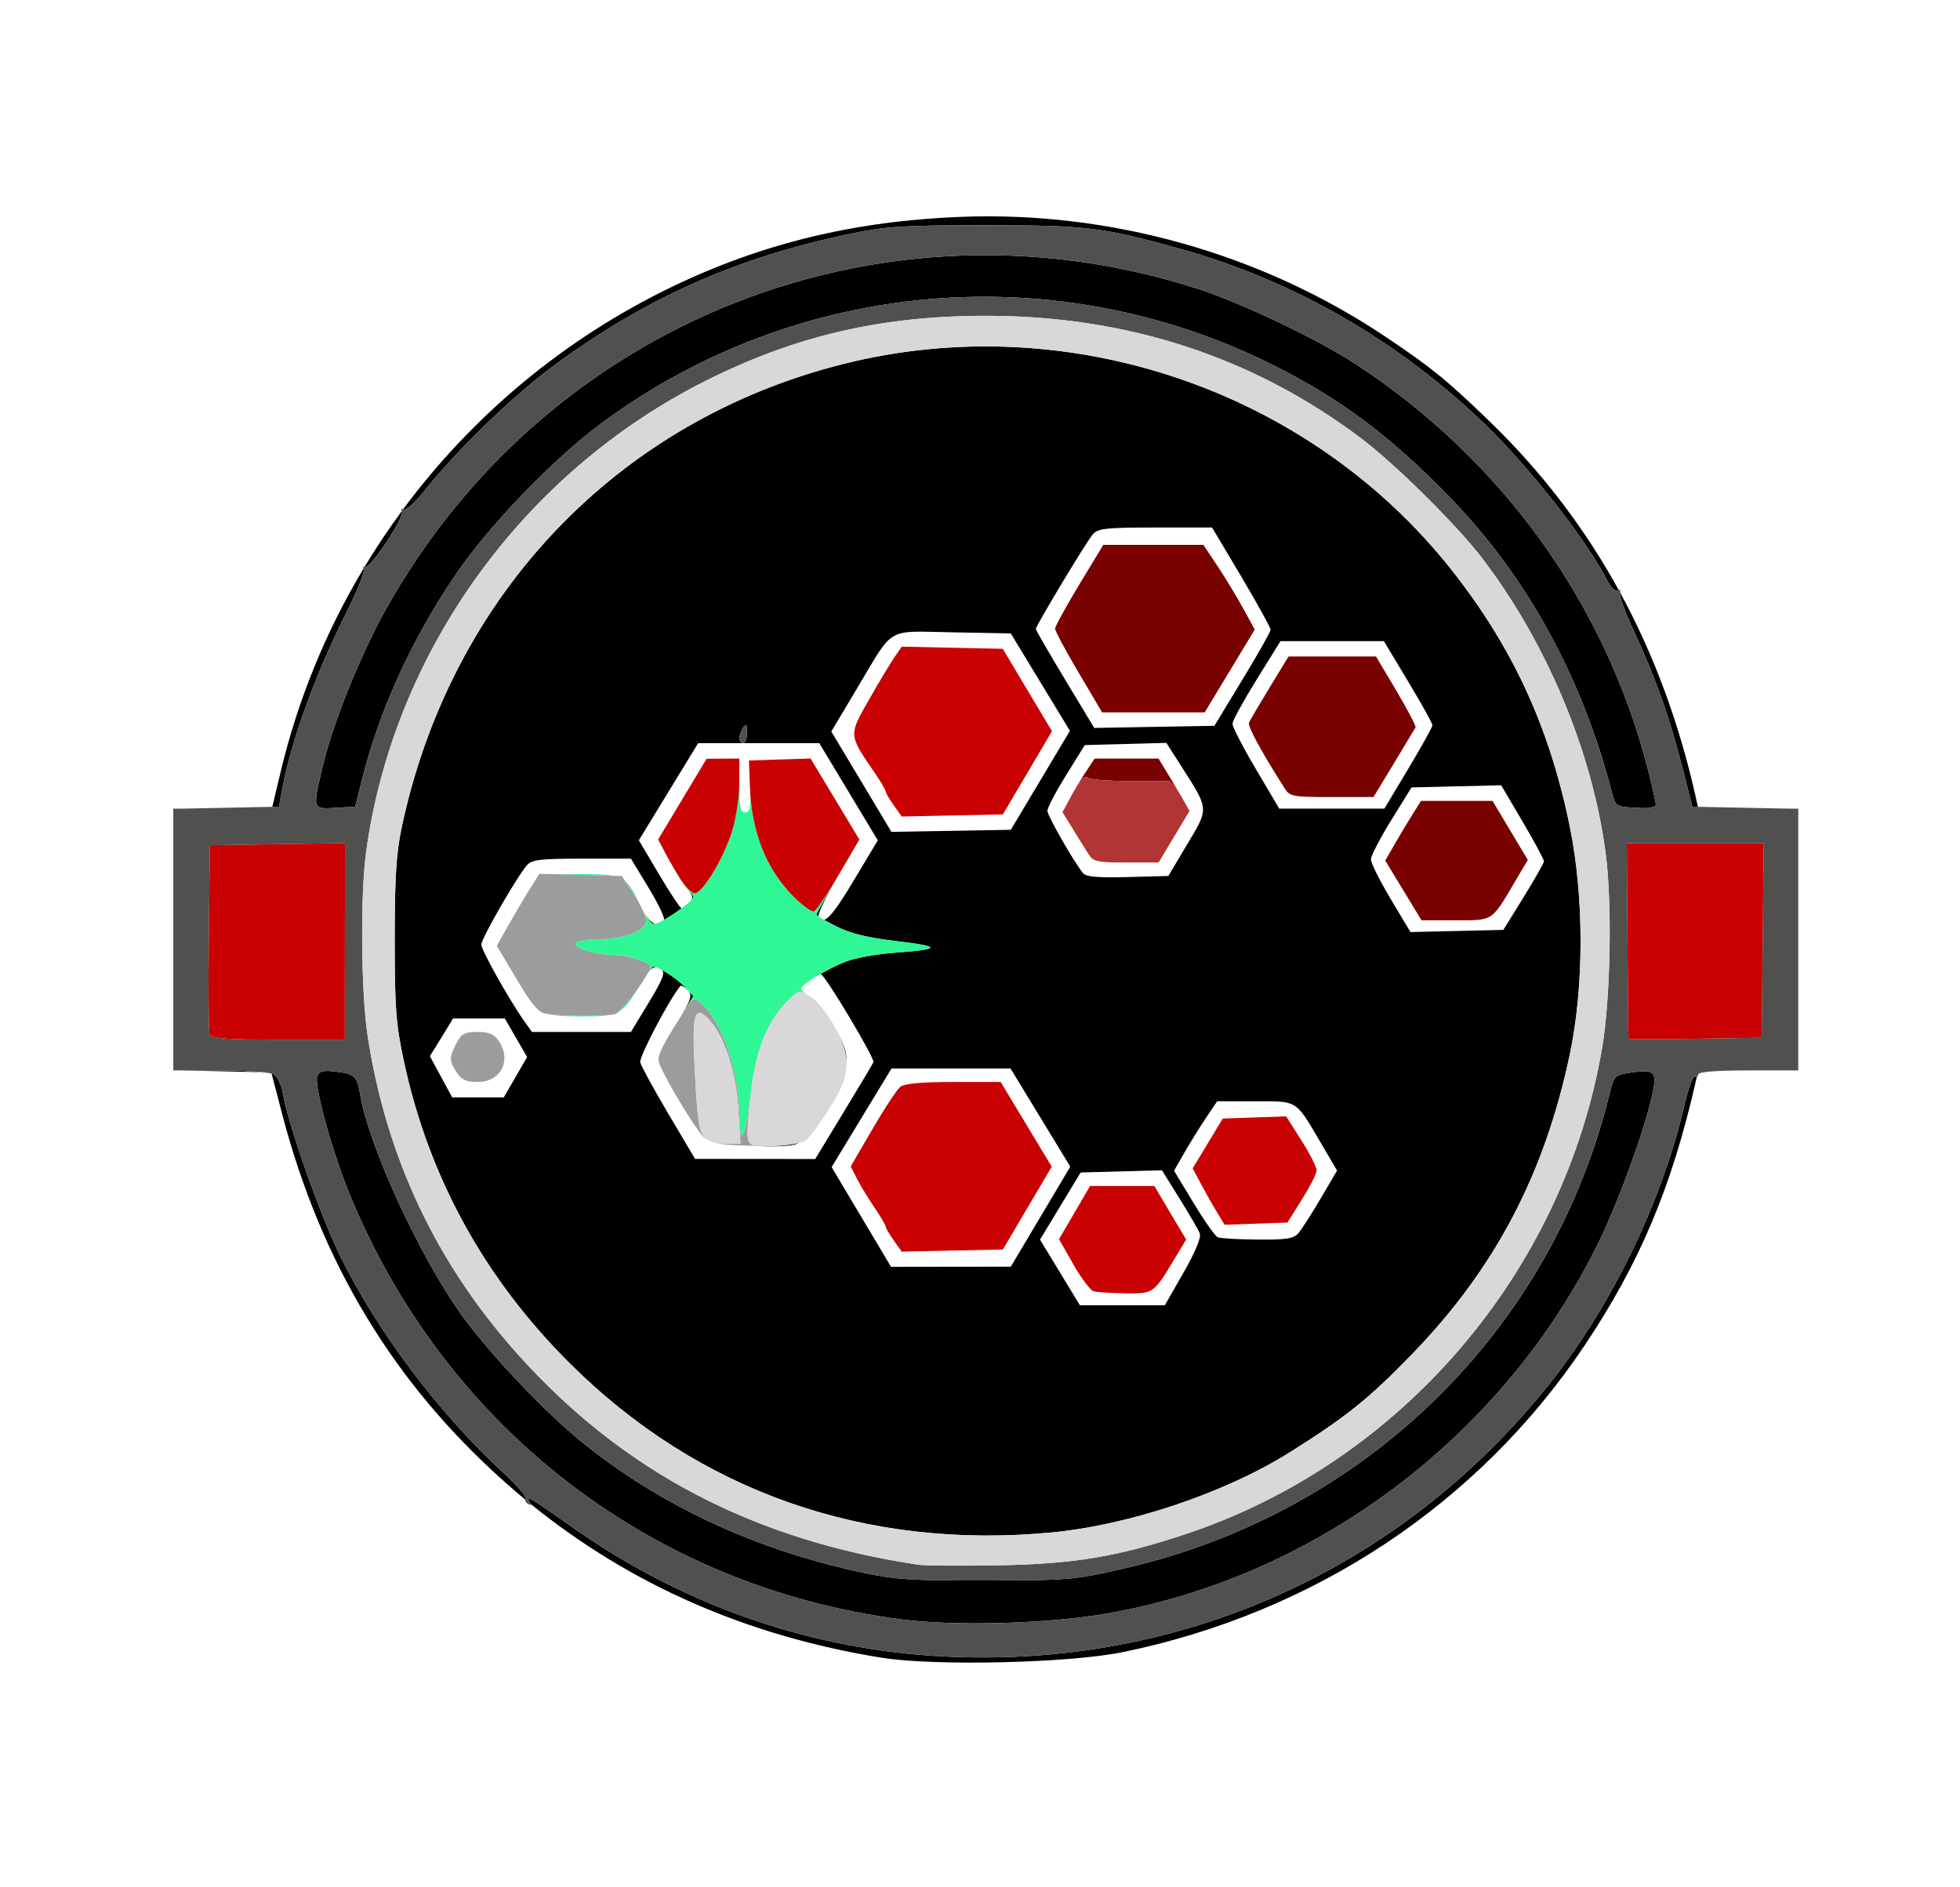 <svg xmlns="http://www.w3.org/2000/svg" width="509" height="490" viewBox="0 0 509 490">
<g>
<path d="M 273.10 397.99 C224.74,402.58 181.40,387.36 147.93,354.03 C125.72,331.92 111.30,305.61 104.85,275.47 C102.82,265.98 102.50,261.73 102.50,244.00 C102.50,228.11 102.90,221.59 104.29,215.00 C117.02,154.72 160.26,109.29 218.97,94.53 C277.07,79.91 339.82,101.12 376.88,147.90 C392.83,168.04 402.49,189.02 407.72,214.93 C411.40,233.10 411.38,256.25 407.67,273.83 C401.09,304.99 388.24,329.44 366.80,351.58 C355.50,363.24 349.77,367.85 335.01,377.14 C318.26,387.68 293.36,396.07 273.10,397.99 ZM 219.10 288.82 C223.17,282.13 226.65,276.29 226.83,275.85 C227.23,274.86 214.15,253.00 213.16,253.00 C213.08,253.00 213.00,253.01 212.89,253.04 C215.03,251.81 217.53,250.56 219.70,249.71 C222.01,248.80 227.64,247.78 232.20,247.44 C244.52,246.54 244.69,245.82 232.89,244.43 C225.29,243.53 220.83,242.44 217.14,240.57 C215.96,239.97 214.86,239.38 213.99,238.89 C215.42,238.53 217.61,235.51 221.74,228.62 L 227.96 218.25 L 220.36 205.62 L 212.76 193.00 L 193.00 193.00 C193.55,193.00 193.99,191.76 193.98,190.25 C193.97,188.11 193.76,187.83 193.00,189.00 C192.47,189.82 192.02,191.06 192.02,191.75 C192.01,192.44 192.45,193.00 193.00,193.00 L 181.31 193.00 L 165.91 218.22 L 171.17 227.11 C173.85,231.62 176.32,235.38 176.97,235.93 C175.56,236.98 173.90,238.07 172.50,238.86 C172.46,237.89 170.75,234.37 168.44,230.57 L 163.85 223.00 L 151.08 223.00 C140.16,223.00 138.09,223.25 136.81,224.75 C134.09,227.92 125.00,243.75 125.00,245.31 C125.00,246.78 132.20,259.62 136.19,265.25 L 138.14 268.00 L 163.85 268.00 L 168.49 260.35 C172.07,254.46 172.83,252.51 171.82,251.87 C171.75,251.82 171.68,251.78 171.62,251.74 C173.62,252.79 176.38,254.75 177.78,256.26 L 180.07 258.70 L 175.55 266.04 C179.62,259.43 179.93,258.50 178.57,257.14 C177.73,256.30 176.89,255.82 176.69,256.06 C173.68,259.73 165.91,274.55 166.27,275.92 C166.53,276.92 169.84,282.96 173.62,289.35 L 180.50 300.97 L 196.10 300.99 L 211.71 301.00 ZM 94.13 202.00 L 92.24 209.50 L 87.12 209.80 C84.71,209.94 83.27,210.06 82.58,209.39 C81.53,208.37 82.24,205.56 83.98,198.31 C86.52,187.69 93.63,170.08 100.01,158.60 C141.87,83.26 229.77,48.57 311.48,75.14 C322.57,78.75 342.29,88.16 351.92,94.45 C389.97,119.29 416.95,156.71 428.00,199.99 C429.10,204.30 430.00,208.34 430.00,208.97 C430.00,209.71 428.19,210.00 424.78,209.80 C419.75,209.51 419.53,209.38 418.66,206.00 C410.96,176.19 396.81,150.25 377.04,129.71 C361.64,113.71 348.41,103.74 330.93,94.97 C274.45,66.62 207.39,72.28 156.50,109.69 C143.74,119.07 126.83,136.62 118.12,149.53 C106.89,166.17 98.61,184.28 94.13,202.00 ZM 287.50 419.04 C272.08,421.73 248.20,422.40 234.00,420.56 C169.92,412.24 116.72,371.63 91.44,311.74 C86.49,300.03 81.44,281.90 82.41,279.37 C82.85,278.22 84.01,277.93 86.86,278.26 C92.14,278.87 92.72,279.39 93.54,284.26 C95.79,297.66 108.85,326.07 119.81,341.40 C126.74,351.10 141.00,366.24 150.58,374.07 C170.81,390.60 195.24,402.11 223.00,408.20 C232.27,410.23 236.14,410.50 256.00,410.46 C277.54,410.43 279.08,410.29 292.00,407.32 C354.66,392.90 402.97,345.58 418.05,283.85 C419.15,279.35 419.33,279.18 423.59,278.54 C429.33,277.68 430.21,278.33 429.39,282.83 C427.76,291.78 420.25,312.52 414.50,323.99 C389.65,373.55 341.40,409.66 287.50,419.04 ZM 270.23 315.97 L 277.95 302.99 L 262.43 277.50 L 231.51 277.50 L 215.97 303.10 L 223.68 316.05 L 231.39 329.00 L 246.95 328.98 L 262.50 328.96 ZM 270.18 202.65 L 277.85 189.80 L 270.17 177.15 L 262.49 164.50 L 247.42 164.22 C238.85,164.07 235.04,163.64 232.27,165.13 C229.36,166.70 227.58,170.39 222.59,178.74 L 215.88 189.98 L 223.69 203.01 L 231.50 216.04 L 262.50 215.50 ZM 322.65 176.50 C326.66,169.90 329.95,164.08 329.97,163.56 C329.98,163.04 326.57,156.85 322.39,149.81 L 314.77 137.00 L 300.04 137.00 C287.25,137.00 285.11,137.23 283.81,138.75 C282.10,140.74 269.00,162.50 269.00,163.34 C269.00,163.64 272.41,169.55 276.58,176.47 L 284.16 189.05 L 299.76 188.77 L 315.37 188.50 ZM 365.76 199.59 C369.19,193.86 372.00,188.80 372.00,188.34 C372.00,187.88 369.16,182.77 365.69,177.00 L 359.39 166.50 L 332.54 166.50 L 326.33 176.50 C322.92,182.00 320.10,187.14 320.07,187.93 C320.03,188.72 322.75,194.01 326.11,199.68 L 332.21 210.00 L 359.52 210.00 ZM 395.67 233.00 C398.56,228.32 400.94,224.14 400.96,223.69 C400.98,223.25 398.49,218.62 395.42,213.41 L 389.85 203.94 L 378.20 204.22 L 366.56 204.50 L 361.30 213.00 C358.41,217.68 356.03,222.25 356.02,223.17 C356.01,224.09 358.31,228.72 361.14,233.45 L 366.29 242.06 L 378.35 241.78 L 390.41 241.50 ZM 337.20 320.25 C338.04,319.29 340.63,315.24 342.97,311.25 L 347.23 304.00 L 342.97 296.75 C339.50,290.84 338.07,288.17 335.84,286.97 C333.85,285.89 331.21,286.00 325.89,286.00 L 316.10 286.00 L 313.23 290.25 C311.66,292.59 309.14,296.65 307.63,299.27 L 304.89 304.04 L 309.97 312.44 C312.76,317.07 315.60,321.07 316.27,321.34 C316.95,321.62 321.59,321.88 326.60,321.92 C334.08,321.99 335.96,321.69 337.20,320.25 ZM 307.36 330.50 C310.41,325.18 311.98,321.39 311.58,320.34 C311.22,319.42 308.87,315.35 306.34,311.30 L 301.75 303.93 L 291.20 304.22 L 280.64 304.50 L 275.36 313.22 L 270.08 321.94 L 275.27 330.47 L 280.45 339.00 L 302.50 338.99 ZM 308.36 219.19 C310.94,214.87 312.35,212.66 312.41,210.41 C312.48,207.74 310.63,205.03 306.55,198.64 L 302.90 192.93 L 292.30 193.22 L 281.71 193.50 L 276.86 201.33 C274.18,205.63 272.00,209.79 272.00,210.56 C272.00,211.83 278.76,223.67 281.27,226.78 C282.02,227.71 285.19,227.99 292.85,227.78 L 303.41 227.50 ZM 228.89 430.51 C194.06,424.89 163.75,411.61 137.82,390.60 C137.78,390.49 137.71,390.34 137.60,390.15 C136.32,388.10 137.64,388.87 149.16,396.98 C176.63,416.30 208.44,427.66 241.50,429.97 C304.13,434.33 362.63,408.82 401.87,360.04 C418.33,339.57 431.55,312.39 437.49,286.78 C438.48,282.53 439.67,279.30 440.14,279.59 C440.33,279.71 440.51,279.74 440.65,279.69 L 440.41 280.75 C434.14,308.31 425.83,328.04 411.46,349.50 C383.96,390.56 341.19,418.93 291.45,429.09 C277.51,431.93 242.62,432.73 228.89,430.51 ZM 104.66 132.29 C122.70,107.95 146.57,87.94 174.50,74.49 C197.90,63.21 221.94,57.39 249.50,56.32 C288.28,54.81 327.37,65.81 359.50,87.25 C371.51,95.27 375.79,98.74 386.86,109.45 C400.31,122.46 411.49,137.06 420.39,153.27 C420.33,153.30 420.27,153.33 420.20,153.38 C419.55,153.78 418.39,152.71 417.41,150.78 C411.99,140.20 396.98,121.06 385.34,109.90 C362.88,88.34 335.82,72.81 306.50,64.63 C286.38,59.02 282.12,58.50 256.00,58.50 C234.32,58.50 230.23,58.76 220.50,60.79 C191.36,66.87 167.65,77.42 144.00,94.83 C133.15,102.82 118.61,116.90 109.99,127.75 C107.70,130.64 105.34,132.71 104.76,132.35 C104.72,132.33 104.69,132.31 104.66,132.29 ZM 136.89 274.52 L 131.10 264.50 L 117.67 264.50 L 114.66 269.40 L 111.64 274.30 L 114.54 279.65 L 117.43 285.00 L 130.83 285.00 L 136.89 274.52 ZM 136.36 389.41 C134.62,387.97 132.90,386.50 131.21,384.99 C102.30,359.34 83.35,327.98 73.19,289.00 L 70.54 278.83 C70.73,278.88 70.88,278.93 70.98,278.99 C72.10,279.59 73.09,281.64 73.52,284.24 C74.76,291.82 83.02,315.22 88.23,325.94 C97.73,345.46 113.92,367.02 130.73,382.51 C134.16,385.67 136.74,388.62 136.46,389.06 C136.40,389.16 136.37,389.28 136.36,389.41 ZM 70.72 209.53 L 72.93 200.25 C77.39,181.60 84.67,163.92 94.36,147.74 C94.38,147.80 94.41,147.86 94.45,147.92 C94.78,148.46 92.84,153.31 90.13,158.70 C81.88,175.13 75.70,192.12 73.28,205.00 L 72.44 209.50 L 70.72 209.53 ZM 420.66 153.75 C429.52,169.99 436.11,187.82 440.43,207.25 L 440.93 209.53 L 439.50 209.50 L 436.87 199.22 C433.51,186.09 429.89,175.89 424.40,164.13 C422.02,159.03 420.35,154.39 420.66,153.75 ZM 94.68 147.19 C97.68,142.23 100.90,137.40 104.34,132.74 C104.35,132.75 104.36,132.77 104.37,132.79 C105.19,134.11 96.29,147.62 94.86,147.23 C94.79,147.21 94.74,147.20 94.68,147.19 ZM 67.97 278.45 L 57.73 278.22 L 47.72 278.00 L 57.07 278.00 C61.26,278.00 65.31,278.18 67.97,278.45 ZM 207.47 296.81 C207.13,297.00 206.81,297.14 206.50,297.22 C204.43,297.80 199.86,297.84 195.27,297.55 C200.24,297.61 204.92,297.33 207.47,296.81 ZM 212.52 237.99 C212.19,237.76 212.00,237.61 212.00,237.54 C212.00,237.31 214.49,232.87 217.54,227.65 C214.61,232.67 212.43,237.17 212.52,237.99 ZM 216.88 266.93 C219.29,271.44 219.97,273.39 219.85,276.22 C219.82,273.40 218.81,270.54 216.88,266.93 ZM 166.70 236.05 C167.67,238.15 168.97,239.52 170.16,239.93 C170.03,239.96 169.91,239.98 169.82,239.97 C169.09,239.96 167.69,238.19 166.70,236.05 ZM 179.51 233.79 C179.94,233.02 179.77,232.44 178.95,231.46 C178.98,231.48 179.00,231.50 179.02,231.52 C179.56,231.85 180.00,232.52 180.00,233.01 C180.00,233.18 179.82,233.45 179.51,233.79 ZM 170.49 251.22 C169.80,251.07 169.21,251.42 168.31,252.62 C169.00,251.62 169.50,251.00 169.62,251.00 C169.83,251.00 170.13,251.08 170.49,251.22 ZM 175.45 226.23 C174.98,225.44 174.50,224.61 174.05,223.80 L 170.87 218.10 L 170.88 218.09 L 174.46 224.50 C174.79,225.09 175.13,225.67 175.45,226.23 ZM 183.46 295.71 C183.18,295.59 182.96,295.46 182.82,295.33 C182.37,294.93 181.69,294.07 180.89,292.92 C181.41,293.65 181.89,294.26 182.28,294.70 C182.62,295.07 183.01,295.41 183.46,295.71 ZM 464.21 210.00 L 467.00 210.00 L 467.00 210.06 L 464.21 210.00 ZM 45.00 210.06 L 45.00 210.00 L 47.78 210.00 L 45.00 210.06 ZM 174.39 267.97 C172.46,271.29 171.02,274.30 171.00,275.15 C171.00,275.14 171.00,275.13 171.00,275.13 C171.00,274.33 172.44,271.32 174.39,267.97 ZM 208.51 256.03 C208.21,256.34 208.02,256.61 208.01,256.78 C208.01,256.78 208.01,256.77 208.01,256.76 C208.00,256.59 208.19,256.34 208.51,256.03 ZM 215.52 287.69 C215.11,288.36 214.67,289.02 214.23,289.66 C214.50,289.26 214.77,288.85 215.04,288.44 C215.21,288.18 215.37,287.93 215.52,287.69 Z" fill="rgba(0,0,0,1)"/>
<path d="M 206.06 232.83 C208.39,235.16 210.79,236.90 211.38,236.71 C211.94,236.52 214.60,232.62 217.40,227.89 C214.41,233.00 212.00,237.31 212.00,237.54 C212.00,237.77 214.31,239.14 217.14,240.57 C220.83,242.44 225.29,243.53 232.89,244.43 C244.69,245.82 244.52,246.54 232.20,247.44 C227.64,247.78 222.01,248.80 219.70,249.71 C214.72,251.67 208.00,255.72 208.01,256.76 C208.01,257.03 208.56,257.59 209.38,258.18 C207.50,257.12 207.13,257.46 204.86,259.64 C199.37,264.90 196.24,272.65 194.93,284.25 C193.70,295.27 192.00,298.73 192.00,290.25 C192.00,278.55 187.71,265.67 182.16,260.64 C180.18,258.85 180.07,258.85 176.91,263.82 L 180.07 258.70 L 177.78 256.26 C175.77,254.10 170.96,251.00 169.62,251.00 C169.49,251.00 168.95,251.68 168.20,252.78 C168.82,251.64 169.12,250.82 168.86,250.64 C166.76,249.24 162.18,248.00 159.10,248.00 C154.49,248.00 148.79,246.15 149.56,244.90 C149.87,244.41 152.45,243.97 155.31,243.92 C162.06,243.83 167.42,241.89 167.77,239.42 C167.84,238.94 167.60,238.04 167.15,236.95 C168.08,238.67 169.20,239.96 169.82,239.97 C171.50,240.01 180.00,234.20 180.00,233.01 C180.00,232.52 179.56,231.85 179.02,231.52 C178.72,231.33 177.94,230.25 176.97,228.72 C178.22,230.56 179.71,232.00 180.41,232.00 C182.45,232.00 187.93,222.90 190.11,215.91 C191.15,212.56 192.00,206.94 192.00,203.41 L 192.00 204.00 C192.00,209.60 192.30,211.00 193.52,211.00 C194.61,211.00 194.92,210.03 194.83,206.06 C195.59,217.16 199.35,226.11 206.06,232.83 ZM 159.08 227.44 L 150.77 227.22 L 142.60 227.00 L 150.44 227.00 C154.42,227.00 157.11,227.04 159.08,227.44 ZM 142.76 263.41 C146.80,263.88 154.52,263.96 158.18,263.61 C156.64,263.91 154.69,263.97 152.00,263.98 C147.66,263.98 144.85,263.94 142.76,263.41 ZM 160.76 262.68 C162.03,261.55 163.93,259.20 165.58,256.87 C165.58,256.88 165.57,256.88 165.57,256.88 C163.72,259.94 162.46,261.69 160.76,262.68 ZM 166.08 234.71 C165.69,233.98 165.24,233.23 164.76,232.50 L 162.43 228.95 C163.76,230.08 164.75,231.88 166.08,234.71 ZM 172.38 220.77 L 170.88 218.09 L 177.19 207.57 L 170.94 217.98 L 172.38 220.77 ZM 175.83 284.98 C178.21,289.02 180.87,293.12 182.28,294.70 C180.79,293.03 178.17,288.98 175.83,284.98 ZM 134.15 254.27 C135.41,256.39 136.45,258.04 137.33,259.31 C136.40,258.02 135.40,256.37 134.15,254.27 ZM 219.55 224.22 L 223.17 218.03 L 223.17 218.03 L 219.55 224.22 ZM 171.02 274.95 C171.01,275.05 171.01,275.14 171.00,275.24 C171.00,275.21 171.00,275.19 171.00,275.17 C171.00,275.11 171.01,275.04 171.02,274.95 Z" fill="rgba(48,247,150,1)"/>
<path d="M 241.50 429.97 C208.44,427.66 176.63,416.30 149.16,396.98 C137.64,388.87 136.32,388.10 137.60,390.15 C138.04,390.88 137.87,391.04 137.14,390.59 C136.49,390.19 136.19,389.50 136.46,389.06 C136.74,388.62 134.16,385.67 130.73,382.51 C113.92,367.02 97.73,345.46 88.23,325.94 C83.02,315.22 74.76,291.82 73.52,284.24 C73.09,281.64 72.10,279.59 70.98,278.99 C69.96,278.44 63.70,278.00 57.07,278.00 L 45.00 278.00 L 45.00 210.06 L 58.72 209.78 L 72.44 209.50 L 73.28 205.00 C75.70,192.12 81.88,175.13 90.13,158.70 C92.84,153.31 94.78,148.46 94.45,147.92 C94.12,147.39 94.30,147.07 94.86,147.23 C96.29,147.62 105.19,134.11 104.37,132.79 C103.98,132.16 104.15,131.97 104.76,132.35 C105.34,132.71 107.70,130.64 109.99,127.75 C118.61,116.90 133.15,102.82 144.00,94.83 C167.65,77.42 191.36,66.87 220.50,60.79 C230.23,58.76 234.32,58.50 256.00,58.50 C282.12,58.50 286.38,59.02 306.50,64.63 C335.82,72.81 362.88,88.34 385.34,109.90 C396.98,121.06 411.99,140.20 417.41,150.78 C418.39,152.71 419.55,153.78 420.20,153.38 C420.83,152.99 421.03,153.14 420.67,153.73 C420.32,154.30 421.99,158.98 424.40,164.13 C429.89,175.89 433.51,186.09 436.87,199.22 L 439.50 209.50 L 453.25 209.78 L 467.00 210.06 L 467.00 278.00 L 454.00 278.00 C445.52,278.00 441.00,278.37 441.00,279.06 C441.00,279.64 440.61,279.88 440.14,279.59 C439.67,279.30 438.48,282.53 437.49,286.78 C431.55,312.39 418.33,339.57 401.87,360.04 C362.63,408.82 304.13,434.33 241.50,429.97 ZM 238.50 406.37 C240.15,406.62 249.38,406.69 259.00,406.53 C278.75,406.20 290.26,404.29 307.89,398.42 C363.86,379.79 406.08,330.51 416.06,272.17 C418.26,259.27 418.70,234.36 416.95,221.32 C413.41,194.99 401.63,166.89 384.94,145.00 C378.40,136.42 362.34,120.52 353.50,113.85 C325.51,92.76 292.89,82.07 256.42,82.02 C229.15,81.98 206.90,87.10 183.55,98.76 C135.89,122.56 102.17,169.26 95.07,221.32 C93.55,232.47 93.76,257.85 95.47,269.00 C100.31,300.65 113.37,328.26 134.73,352.01 C161.94,382.27 195.71,399.96 238.50,406.37 ZM 94.13 202.00 C98.61,184.28 106.89,166.17 118.12,149.53 C126.83,136.62 143.74,119.07 156.50,109.69 C207.39,72.28 274.45,66.62 330.93,94.97 C348.41,103.74 361.64,113.71 377.04,129.71 C396.81,150.25 410.96,176.19 418.66,206.00 C419.53,209.38 419.75,209.51 424.78,209.80 C428.19,210.00 430.00,209.71 430.00,208.97 C430.00,208.34 429.10,204.30 428.00,199.99 C416.95,156.71 389.97,119.29 351.92,94.45 C342.29,88.16 322.57,78.75 311.48,75.14 C229.77,48.57 141.87,83.26 100.01,158.60 C93.63,170.08 86.52,187.69 83.98,198.31 C82.24,205.56 81.53,208.37 82.58,209.39 C83.27,210.06 84.71,209.94 87.12,209.80 L 92.24 209.50 ZM 287.50 419.04 C341.40,409.66 389.65,373.55 414.50,323.99 C420.25,312.52 427.76,291.78 429.39,282.83 C430.21,278.33 429.33,277.68 423.59,278.54 C419.33,279.18 419.15,279.35 418.05,283.85 C402.97,345.58 354.66,392.90 292.00,407.32 C279.08,410.29 277.54,410.43 256.00,410.46 C236.14,410.50 232.27,410.23 223.00,408.20 C195.24,402.11 170.81,390.60 150.58,374.07 C141.00,366.24 126.74,351.10 119.81,341.40 C108.85,326.07 95.79,297.66 93.54,284.26 C92.72,279.39 92.14,278.87 86.86,278.26 C84.01,277.93 82.85,278.22 82.41,279.37 C81.44,281.90 86.49,300.03 91.44,311.74 C116.72,371.63 169.92,412.24 234.00,420.56 C248.20,422.40 272.08,421.73 287.50,419.04 ZM 54.45 268.73 C54.82,269.69 59.18,270.00 72.24,270.00 L 89.55 270.00 L 89.57 244.48 L 89.60 218.96 L 72.05 219.23 L 54.50 219.50 L 54.23 243.48 C54.08,256.67 54.18,268.03 54.45,268.73 ZM 422.91 269.77 C422.96,269.92 430.76,269.92 440.25,269.77 L 457.50 269.50 L 457.77 244.25 L 458.03 219.00 L 422.47 219.00 L 422.65 244.25 C422.74,258.14 422.86,269.62 422.91,269.77 ZM 192.02 191.75 C192.02,191.06 192.47,189.82 193.00,189.00 C193.76,187.83 193.97,188.11 193.98,190.25 C193.99,191.76 193.55,193.00 193.00,193.00 C192.45,193.00 192.01,192.44 192.02,191.75 Z" fill="rgba(80,80,79,1)"/>
<path d="M 280.11 174.68 C276.75,169.01 274.00,163.88 274.00,163.28 C274.00,162.68 276.82,157.54 280.26,151.85 L 286.52 141.50 L 312.50 141.50 L 316.07 146.84 C318.03,149.78 321.04,154.73 322.75,157.84 L 325.85 163.50 L 319.36 174.25 L 312.86 185.00 L 286.21 185.00 ZM 333.62 204.75 C327.30,194.78 323.95,188.59 324.37,187.63 C324.65,187.01 327.06,182.90 329.74,178.50 L 334.62 170.50 L 357.35 170.50 L 362.64 179.41 C365.54,184.31 367.78,188.58 367.61,188.91 C367.43,189.23 364.90,193.44 361.99,198.25 L 356.69 207.00 L 345.87 207.00 C335.73,207.00 334.96,206.86 333.62,204.75 ZM 364.45 231.25 L 359.74 223.50 L 362.03 219.50 C363.29,217.30 365.38,213.81 366.67,211.75 L 369.03 208.00 L 387.61 208.00 L 392.18 215.66 L 396.76 223.32 L 393.76 228.41 C390.20,234.46 388.80,237.06 386.64,238.18 C384.84,239.10 382.52,239.00 378.01,239.00 L 369.15 239.00 ZM 279.52 204.39 C280.28,203.11 281.10,201.79 281.79,200.75 L 284.27 197.00 L 300.86 197.00 L 304.59 203.16 C305.06,203.92 305.51,204.68 305.92,205.41 C304.97,203.98 304.02,202.94 303.57,202.89 C302.98,202.83 298.24,202.80 293.03,202.83 C287.82,202.85 283.05,202.46 282.43,201.94 C281.80,201.42 280.87,202.19 279.52,204.39 ZM 282.63 221.75 C280.56,218.44 279.11,216.17 278.15,214.53 L 278.57 215.21 C280.03,217.57 281.86,220.51 282.63,221.75 ZM 305.75 215.88 C305.39,216.52 305.00,217.18 304.59,217.84 L 303.26 220.04 L 304.90 217.30 L 305.75 215.88 ZM 277.17 208.62 C277.31,208.35 277.47,208.06 277.63,207.74 C277.97,207.09 278.43,206.25 278.95,205.35 C278.84,205.55 278.73,205.75 278.62,205.96 L 277.17 208.62 Z" fill="rgba(121,2,1,1)"/>
<path d="M 141.89 263.30 C139.85,262.98 138.18,261.04 134.15,254.27 L 129.01 245.65 L 132.15 240.07 C133.88,237.01 136.37,232.80 137.68,230.72 L 140.07 226.93 L 161.48 227.50 L 164.76 232.50 C166.57,235.25 167.93,238.36 167.77,239.42 C167.42,241.89 162.06,243.83 155.31,243.92 C152.45,243.97 149.87,244.41 149.56,244.90 C148.79,246.15 154.49,248.00 159.10,248.00 C162.18,248.00 166.76,249.24 168.86,250.64 C169.92,251.35 161.69,262.85 159.75,263.37 C157.35,264.01 146.23,263.97 141.89,263.30 ZM 188.38 297.23 C187.40,297.15 186.49,296.99 185.67,296.73 C186.48,296.90 187.38,297.00 188.26,297.00 L 192.28 297.00 L 191.75 288.25 C191.18,278.74 188.34,269.67 184.57,265.29 C180.47,260.52 179.66,262.78 180.38,276.94 C181.07,290.27 181.41,293.24 182.75,295.16 C182.58,295.01 182.43,294.86 182.28,294.70 C179.33,291.40 171.00,277.15 171.00,275.40 C171.00,273.58 172.15,271.31 176.70,264.14 C180.07,258.85 180.13,258.81 182.16,260.64 C187.71,265.67 192.00,278.55 192.00,290.25 C192.00,298.73 193.70,295.27 194.93,284.25 C195.35,280.53 195.96,277.19 196.78,274.22 C195.94,277.33 195.32,280.86 194.88,284.88 C193.84,294.49 193.87,296.31 195.08,297.14 C195.35,297.32 195.82,297.46 196.43,297.56 C193.78,297.55 191.00,297.45 188.38,297.23 ZM 118.62 278.54 C116.62,275.49 116.61,274.66 118.53,270.95 C119.82,268.44 120.64,268.00 123.97,268.00 C126.88,268.00 128.29,268.57 129.44,270.22 C132.98,275.27 130.12,281.00 124.06,281.00 C121.09,281.00 119.87,280.44 118.62,278.54 ZM 208.14 296.65 C208.68,296.48 209.11,296.29 209.38,296.09 C209.36,296.12 209.33,296.14 209.30,296.16 C209.09,296.34 208.69,296.50 208.14,296.65 Z" fill="rgba(157,156,156,1)"/>
<path d="M 282.63 221.75 C281.86,220.51 280.03,217.57 278.57,215.21 L 275.92 210.92 L 278.62 205.96 C280.46,202.57 281.66,201.31 282.43,201.94 C283.05,202.46 287.82,202.85 293.03,202.83 C298.24,202.80 302.98,202.83 303.57,202.89 C304.15,202.95 305.59,204.71 306.77,206.80 L 308.91 210.61 L 304.90 217.30 L 300.89 224.00 L 292.47 224.00 C284.82,224.00 283.92,223.79 282.63,221.75 Z" fill="rgba(176,53,52,1)"/>
<path d="M 54.45 268.73 C54.18,268.03 54.08,256.67 54.23,243.48 L 54.50 219.50 L 72.05 219.23 L 89.60 218.96 L 89.57 244.48 L 89.55 270.00 L 72.24 270.00 C59.18,270.00 54.82,269.69 54.45,268.73 ZM 422.91 269.77 C422.86,269.62 422.74,258.14 422.65,244.25 L 422.47 219.00 L 458.03 219.00 L 457.77 244.25 L 457.50 269.50 L 440.25 269.77 C430.76,269.92 422.96,269.92 422.91,269.77 ZM 232.09 209.12 C230.94,207.51 230.00,205.89 230.00,205.53 C230.00,205.16 228.71,202.98 227.14,200.68 C223.58,195.48 221.89,193.08 221.84,190.65 C221.80,188.43 223.12,186.18 225.65,181.75 C228.23,177.21 231.21,172.25 232.26,170.72 L 234.18 167.94 L 247.29 168.22 L 260.41 168.50 L 273.19 189.90 L 260.44 211.50 L 247.31 211.78 L 234.18 212.06 ZM 232.09 322.12 C230.94,320.51 230.00,318.89 230.00,318.53 C230.00,318.16 228.71,315.98 227.14,313.68 C225.57,311.38 223.52,308.02 222.60,306.22 L 220.92 302.94 L 226.58 293.22 C229.69,287.87 232.94,282.94 233.81,282.25 C234.87,281.40 239.34,281.00 247.63,281.00 L 259.87 281.00 L 266.50 292.00 L 273.13 303.00 L 266.78 313.75 L 260.44 324.50 L 247.31 324.78 L 234.18 325.06 ZM 206.06 232.83 C198.94,225.70 195.14,216.06 194.73,204.00 L 194.50 197.50 L 210.50 196.99 L 223.17 218.03 L 217.81 227.19 C214.87,232.23 211.97,236.51 211.38,236.71 C210.79,236.90 208.39,235.16 206.06,232.83 ZM 284.00 335.35 C283.17,335.13 280.82,331.99 278.76,328.38 L 275.02 321.82 L 279.05 314.91 L 283.09 308.00 L 299.77 308.00 L 303.90 314.96 L 308.04 321.91 L 304.85 327.21 C299.59,335.95 299.50,336.01 292.10,335.88 C288.47,335.82 284.83,335.58 284.00,335.35 ZM 316.02 314.79 C314.92,312.98 313.05,309.68 311.87,307.46 L 309.73 303.43 L 313.64 296.96 L 317.54 290.50 L 325.77 290.21 L 334.00 289.92 L 337.99 296.21 C340.19,299.67 341.95,303.17 341.92,304.00 C341.89,304.83 340.17,308.20 338.10,311.50 L 334.34 317.50 L 326.18 317.79 L 318.02 318.08 ZM 176.66 228.25 C175.36,226.19 173.54,223.03 172.62,221.24 L 170.94 217.98 L 183.50 197.05 L 192.00 197.00 L 192.00 203.41 C192.00,206.94 191.15,212.56 190.11,215.91 C187.93,222.90 182.45,232.00 180.41,232.00 C179.65,232.00 177.96,230.31 176.66,228.25 Z" fill="rgba(201,1,3,1)"/>
<path d="M 238.50 406.37 C195.71,399.96 161.94,382.27 134.73,352.01 C113.37,328.26 100.31,300.65 95.47,269.00 C93.76,257.85 93.55,232.47 95.07,221.32 C102.17,169.26 135.89,122.56 183.55,98.76 C206.90,87.10 229.15,81.98 256.42,82.02 C292.89,82.07 325.51,92.76 353.50,113.85 C362.34,120.52 378.40,136.42 384.94,145.00 C401.63,166.89 413.41,194.99 416.95,221.32 C418.70,234.36 418.26,259.27 416.06,272.17 C406.08,330.51 363.86,379.79 307.89,398.42 C290.26,404.29 278.75,406.20 259.00,406.53 C249.38,406.69 240.15,406.62 238.50,406.37 ZM 273.10 397.99 C293.36,396.07 318.26,387.68 335.01,377.14 C349.77,367.85 355.50,363.24 366.80,351.58 C388.24,329.44 401.09,304.99 407.67,273.83 C411.38,256.25 411.40,233.10 407.72,214.93 C402.49,189.02 392.83,168.04 376.88,147.90 C339.82,101.12 277.07,79.91 218.97,94.53 C160.26,109.29 117.02,154.72 104.29,215.00 C102.90,221.59 102.50,228.11 102.50,244.00 C102.50,261.73 102.82,265.98 104.85,275.47 C111.30,305.61 125.72,331.92 147.93,354.03 C181.40,387.36 224.74,402.58 273.10,397.99 ZM 195.08 297.14 C193.87,296.31 193.84,294.49 194.88,284.88 C196.20,272.68 199.23,265.03 204.86,259.64 C207.54,257.07 207.57,257.06 210.56,258.88 C212.29,259.93 214.98,263.36 216.90,266.96 C221.27,275.16 220.90,279.45 215.04,288.44 C212.73,291.99 210.21,295.41 209.46,296.04 C207.63,297.55 196.89,298.37 195.08,297.14 ZM 183.08 295.60 C181.46,293.65 181.13,291.33 180.38,276.94 C179.66,262.78 180.47,260.52 184.57,265.29 C188.34,269.67 191.18,278.74 191.75,288.25 L 192.28 297.00 L 188.26 297.00 C186.04,297.00 183.73,296.37 183.08,295.60 Z" fill="rgba(217,215,216,1)"/>
</g>
</svg>